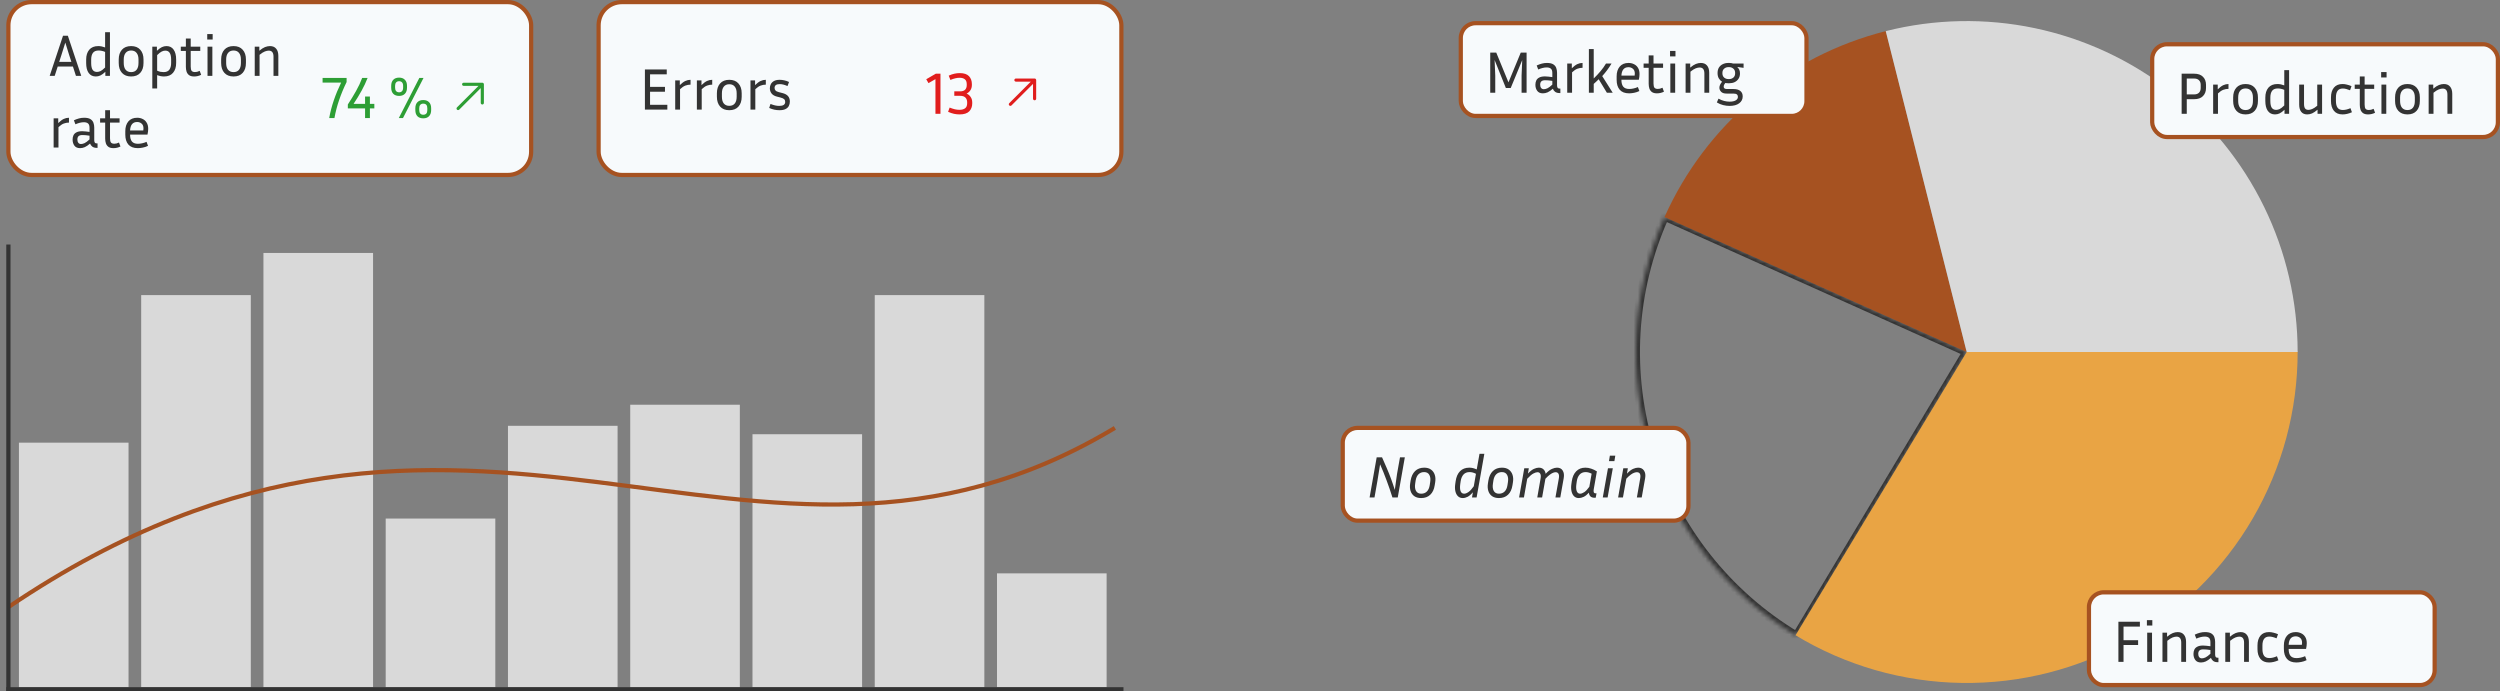 <svg width="593" height="164" viewBox="0 0 593 164" fill="none" xmlns="http://www.w3.org/2000/svg">
<rect x="0" y="0" width="593" height="164" fill="#808080" stroke="none"/>
<rect x="1.989" y="0.5" width="124" height="41" rx="5.5" fill="#F7FAFC" stroke="#A65221"/>
<path d="M18.013 18L17.299 15.788H13.687L12.973 18H11.783L14.947 8.48H16.095L19.273 18H18.013ZM14.569 13.044L14.037 14.682H16.935L16.403 13.044L15.493 10.104L14.569 13.044ZM24.988 18V17.034C24.559 17.445 24.167 17.734 23.812 17.902C23.467 18.061 23.107 18.14 22.734 18.14C21.997 18.14 21.427 17.86 21.026 17.3C20.634 16.74 20.438 15.956 20.438 14.948V14.136C20.438 13.156 20.681 12.377 21.166 11.798C21.661 11.219 22.375 10.93 23.308 10.93C23.579 10.93 23.849 10.958 24.12 11.014C24.391 11.07 24.661 11.149 24.932 11.252V7.64H26.08V18H24.988ZM21.628 14.948C21.628 15.676 21.74 16.213 21.964 16.558C22.197 16.894 22.543 17.062 23 17.062C23.271 17.062 23.551 16.997 23.84 16.866C24.129 16.726 24.493 16.441 24.932 16.012V12.316C24.661 12.195 24.4 12.111 24.148 12.064C23.896 12.008 23.649 11.98 23.406 11.98C22.771 11.98 22.314 12.171 22.034 12.554C21.763 12.937 21.628 13.464 21.628 14.136V14.948ZM34.041 14.108V14.948C34.041 15.937 33.785 16.717 33.271 17.286C32.767 17.855 32.044 18.14 31.101 18.14C30.168 18.14 29.445 17.855 28.931 17.286C28.418 16.717 28.161 15.937 28.161 14.948V14.108C28.161 13.137 28.413 12.367 28.917 11.798C29.431 11.219 30.159 10.93 31.101 10.93C32.044 10.93 32.767 11.219 33.271 11.798C33.785 12.367 34.041 13.137 34.041 14.108ZM32.851 14.108C32.851 13.445 32.702 12.927 32.403 12.554C32.105 12.171 31.671 11.98 31.101 11.98C30.541 11.98 30.107 12.171 29.799 12.554C29.501 12.927 29.351 13.445 29.351 14.108V14.948C29.351 15.639 29.501 16.171 29.799 16.544C30.107 16.917 30.541 17.104 31.101 17.104C31.671 17.104 32.105 16.917 32.403 16.544C32.702 16.171 32.851 15.639 32.851 14.948V14.108ZM38.9 18.14C38.377 18.14 37.836 18.033 37.276 17.818V20.982H36.127V11.07H37.219V12.05C37.649 11.639 38.041 11.35 38.395 11.182C38.75 11.014 39.114 10.93 39.487 10.93C40.225 10.93 40.789 11.21 41.181 11.77C41.583 12.33 41.783 13.119 41.783 14.136V14.948C41.783 15.919 41.536 16.693 41.041 17.272C40.556 17.851 39.842 18.14 38.9 18.14ZM39.208 12.008C38.937 12.008 38.657 12.078 38.367 12.218C38.078 12.358 37.714 12.643 37.276 13.072V16.768C37.546 16.889 37.807 16.978 38.059 17.034C38.312 17.081 38.559 17.104 38.801 17.104C39.436 17.104 39.894 16.913 40.173 16.53C40.453 16.138 40.593 15.611 40.593 14.948V14.136C40.593 13.408 40.477 12.871 40.243 12.526C40.02 12.181 39.674 12.008 39.208 12.008ZM47.715 17.748C47.192 18.009 46.637 18.14 46.049 18.14C45.545 18.14 45.148 18.037 44.859 17.832C44.579 17.627 44.378 17.351 44.257 17.006C44.145 16.661 44.089 16.278 44.089 15.858V12.078H42.885V11.07H44.089V9.138H45.237V11.07H47.505V12.078H45.237V15.816C45.237 16.301 45.316 16.637 45.475 16.824C45.643 17.001 45.9 17.09 46.245 17.09C46.413 17.09 46.586 17.071 46.763 17.034C46.95 16.987 47.15 16.913 47.365 16.81L47.715 17.748ZM50.443 9.376H49.155V8.088H50.443V9.376ZM50.373 18H49.225V11.07H50.373V18ZM58.336 14.108V14.948C58.336 15.937 58.08 16.717 57.566 17.286C57.062 17.855 56.339 18.14 55.396 18.14C54.463 18.14 53.739 17.855 53.226 17.286C52.713 16.717 52.456 15.937 52.456 14.948V14.108C52.456 13.137 52.708 12.367 53.212 11.798C53.725 11.219 54.453 10.93 55.396 10.93C56.339 10.93 57.062 11.219 57.566 11.798C58.08 12.367 58.336 13.137 58.336 14.108ZM57.146 14.108C57.146 13.445 56.997 12.927 56.698 12.554C56.4 12.171 55.965 11.98 55.396 11.98C54.836 11.98 54.402 12.171 54.094 12.554C53.795 12.927 53.646 13.445 53.646 14.108V14.948C53.646 15.639 53.795 16.171 54.094 16.544C54.402 16.917 54.836 17.104 55.396 17.104C55.965 17.104 56.4 16.917 56.698 16.544C56.997 16.171 57.146 15.639 57.146 14.948V14.108ZM63.754 12.008C63.493 12.008 63.185 12.073 62.83 12.204C62.485 12.335 62.065 12.601 61.57 13.002V18H60.422V11.07H61.514V12.036C62.009 11.616 62.457 11.327 62.858 11.168C63.269 11.009 63.661 10.93 64.034 10.93C64.678 10.93 65.168 11.135 65.504 11.546C65.85 11.947 66.022 12.521 66.022 13.268V18H64.874V13.436C64.874 12.484 64.501 12.008 63.754 12.008ZM16.361 29.078C15.941 29.078 15.531 29.153 15.129 29.302C14.737 29.451 14.317 29.736 13.869 30.156V35H12.721V28.07H13.813V29.19C14.289 28.723 14.723 28.397 15.115 28.21C15.517 28.023 15.932 27.93 16.361 27.93V29.078ZM22.93 35.07C22.5 35.07 22.155 34.972 21.894 34.776C21.642 34.58 21.465 34.337 21.362 34.048C20.904 34.449 20.489 34.734 20.116 34.902C19.742 35.061 19.369 35.14 18.996 35.14C18.389 35.14 17.941 34.944 17.652 34.552C17.363 34.16 17.218 33.679 17.218 33.11C17.218 32.727 17.288 32.387 17.428 32.088C17.568 31.789 17.806 31.556 18.142 31.388C18.478 31.211 18.93 31.122 19.5 31.122C19.752 31.122 20.027 31.141 20.326 31.178C20.625 31.206 20.928 31.243 21.236 31.29V30.352C21.236 29.829 21.119 29.475 20.886 29.288C20.662 29.092 20.331 28.994 19.892 28.994C19.294 28.994 18.627 29.157 17.89 29.484L17.526 28.532C17.955 28.336 18.366 28.187 18.758 28.084C19.15 27.981 19.547 27.93 19.948 27.93C20.601 27.93 21.101 28.037 21.446 28.252C21.791 28.467 22.029 28.751 22.16 29.106C22.291 29.461 22.356 29.848 22.356 30.268V33.264C22.356 33.479 22.398 33.661 22.482 33.81C22.566 33.95 22.734 34.02 22.986 34.02H23.14V35.07H22.93ZM18.352 33.096C18.352 33.413 18.427 33.67 18.576 33.866C18.725 34.062 18.94 34.16 19.22 34.16C19.462 34.16 19.742 34.09 20.06 33.95C20.377 33.801 20.769 33.507 21.236 33.068V32.186C20.601 32.083 20.041 32.032 19.556 32.032C19.127 32.032 18.819 32.121 18.632 32.298C18.445 32.475 18.352 32.741 18.352 33.096ZM28.574 34.748C28.052 35.009 27.496 35.14 26.908 35.14C26.404 35.14 26.008 35.037 25.718 34.832C25.438 34.627 25.238 34.351 25.116 34.006C25.004 33.661 24.948 33.278 24.948 32.858V29.078H23.744V28.07H24.948V26.138H26.096V28.07H28.364V29.078H26.096V32.816C26.096 33.301 26.175 33.637 26.334 33.824C26.502 34.001 26.759 34.09 27.104 34.09C27.272 34.09 27.445 34.071 27.622 34.034C27.809 33.987 28.009 33.913 28.224 33.81L28.574 34.748ZM35.111 34.594C34.691 34.799 34.27 34.939 33.85 35.014C33.431 35.098 33.043 35.14 32.688 35.14C31.69 35.14 30.943 34.855 30.448 34.286C29.963 33.717 29.721 32.937 29.721 31.948V31.108C29.721 30.147 29.963 29.377 30.448 28.798C30.943 28.219 31.639 27.93 32.535 27.93C33.011 27.93 33.444 28.028 33.837 28.224C34.238 28.411 34.555 28.7 34.788 29.092C35.031 29.475 35.153 29.969 35.153 30.576C35.153 30.968 35.096 31.416 34.984 31.92H30.855V31.948C30.855 32.657 30.999 33.194 31.288 33.558C31.587 33.922 32.063 34.104 32.717 34.104C33.015 34.104 33.342 34.067 33.697 33.992C34.06 33.917 34.415 33.801 34.761 33.642L35.111 34.594ZM32.535 28.938C31.993 28.938 31.582 29.115 31.302 29.47C31.032 29.815 30.883 30.305 30.855 30.94H33.99C34.019 30.772 34.032 30.613 34.032 30.464C34.032 29.941 33.883 29.559 33.584 29.316C33.295 29.064 32.945 28.938 32.535 28.938Z" fill="#333333"/>
<rect x="141.989" y="0.5" width="124" height="41" rx="5.5" fill="#F7FAFC" stroke="#A65221"/>
<path d="M158.293 24.866V26H152.973V16.48H158.153V17.628H154.191V20.61H157.733V21.758H154.191V24.866H158.293ZM163.799 20.078C163.379 20.078 162.968 20.153 162.567 20.302C162.175 20.451 161.755 20.736 161.307 21.156V26H160.159V19.07H161.251V20.19C161.727 19.723 162.161 19.397 162.553 19.21C162.954 19.023 163.369 18.93 163.799 18.93V20.078ZM168.939 20.078C168.519 20.078 168.109 20.153 167.707 20.302C167.315 20.451 166.895 20.736 166.447 21.156V26H165.299V19.07H166.391V20.19C166.867 19.723 167.301 19.397 167.693 19.21C168.095 19.023 168.51 18.93 168.939 18.93V20.078ZM175.928 22.108V22.948C175.928 23.937 175.671 24.717 175.158 25.286C174.654 25.855 173.931 26.14 172.988 26.14C172.055 26.14 171.331 25.855 170.818 25.286C170.305 24.717 170.048 23.937 170.048 22.948V22.108C170.048 21.137 170.3 20.367 170.804 19.798C171.317 19.219 172.045 18.93 172.988 18.93C173.931 18.93 174.654 19.219 175.158 19.798C175.671 20.367 175.928 21.137 175.928 22.108ZM174.738 22.108C174.738 21.445 174.589 20.927 174.29 20.554C173.991 20.171 173.557 19.98 172.988 19.98C172.428 19.98 171.994 20.171 171.686 20.554C171.387 20.927 171.238 21.445 171.238 22.108V22.948C171.238 23.639 171.387 24.171 171.686 24.544C171.994 24.917 172.428 25.104 172.988 25.104C173.557 25.104 173.991 24.917 174.29 24.544C174.589 24.171 174.738 23.639 174.738 22.948V22.108ZM181.654 20.078C181.234 20.078 180.824 20.153 180.422 20.302C180.03 20.451 179.61 20.736 179.162 21.156V26H178.014V19.07H179.106V20.19C179.582 19.723 180.016 19.397 180.408 19.21C180.81 19.023 181.225 18.93 181.654 18.93V20.078ZM184.849 25.118C185.782 25.118 186.249 24.801 186.249 24.166C186.249 23.895 186.165 23.681 185.997 23.522C185.829 23.363 185.521 23.228 185.073 23.116L184.303 22.92C183.734 22.78 183.309 22.537 183.029 22.192C182.749 21.837 182.609 21.417 182.609 20.932C182.609 20.577 182.688 20.251 182.847 19.952C183.006 19.644 183.258 19.397 183.603 19.21C183.948 19.023 184.396 18.93 184.947 18.93C185.302 18.93 185.661 18.972 186.025 19.056C186.398 19.131 186.776 19.261 187.159 19.448L186.795 20.414C186.114 20.106 185.498 19.952 184.947 19.952C184.135 19.952 183.729 20.255 183.729 20.862C183.729 21.095 183.804 21.296 183.953 21.464C184.102 21.632 184.382 21.767 184.793 21.87L185.563 22.066C186.179 22.215 186.632 22.458 186.921 22.794C187.21 23.13 187.355 23.564 187.355 24.096C187.355 24.479 187.271 24.829 187.103 25.146C186.944 25.454 186.683 25.697 186.319 25.874C185.964 26.051 185.484 26.14 184.877 26.14C184.476 26.14 184.074 26.098 183.673 26.014C183.281 25.93 182.875 25.795 182.455 25.608L182.763 24.656C183.164 24.815 183.528 24.931 183.855 25.006C184.182 25.081 184.513 25.118 184.849 25.118Z" fill="#333333"/>
<path d="M114.406 24.789C114.307 24.789 114.211 24.75 114.141 24.679C114.071 24.609 114.031 24.514 114.031 24.414L114.031 20.9L108.926 26.005C108.856 26.076 108.76 26.115 108.661 26.115C108.561 26.115 108.466 26.076 108.396 26.005C108.325 25.935 108.286 25.84 108.286 25.74C108.286 25.641 108.325 25.545 108.396 25.475L113.501 20.37L109.987 20.37C109.919 20.372 109.852 20.356 109.793 20.324C109.734 20.292 109.685 20.244 109.65 20.186C109.616 20.128 109.598 20.062 109.598 19.995C109.598 19.927 109.616 19.861 109.651 19.804C109.685 19.746 109.735 19.698 109.794 19.666C109.853 19.634 109.919 19.618 109.987 19.62L114.406 19.62C114.505 19.62 114.601 19.66 114.671 19.73C114.741 19.8 114.781 19.895 114.781 19.995L114.781 24.414C114.781 24.514 114.741 24.609 114.671 24.679C114.601 24.75 114.505 24.789 114.406 24.789Z" fill="#2D9E34"/>
<path d="M82.215 19.46C81.515 20.888 80.922 22.316 80.437 23.744C79.952 25.163 79.583 26.581 79.331 28H78.085C78.337 26.6 78.701 25.2 79.177 23.8C79.653 22.4 80.232 21 80.913 19.6H76.517V18.48H82.215V19.46ZM88.793 25.718H87.743V28H86.595V25.718H82.507V24.78C83.225 23.688 83.874 22.624 84.453 21.588C85.041 20.552 85.526 19.516 85.909 18.48H87.197C86.805 19.497 86.329 20.51 85.769 21.518C85.218 22.526 84.583 23.567 83.865 24.64H86.595V22.904H87.743V24.64H88.793V25.718ZM96.543 20.356V20.79C96.543 21.415 96.375 21.901 96.039 22.246C95.712 22.582 95.255 22.75 94.667 22.75C94.07 22.75 93.608 22.582 93.281 22.246C92.954 21.901 92.791 21.415 92.791 20.79V20.356C92.791 19.74 92.954 19.264 93.281 18.928C93.608 18.583 94.07 18.41 94.667 18.41C95.255 18.41 95.712 18.583 96.039 18.928C96.375 19.264 96.543 19.74 96.543 20.356ZM99.469 18.48H100.463L95.591 28H94.597L99.469 18.48ZM95.619 20.356C95.619 20.001 95.535 19.731 95.367 19.544C95.199 19.357 94.966 19.264 94.667 19.264C94.368 19.264 94.135 19.357 93.967 19.544C93.799 19.731 93.715 20.001 93.715 20.356V20.79C93.715 21.154 93.799 21.429 93.967 21.616C94.135 21.803 94.368 21.896 94.667 21.896C94.966 21.896 95.199 21.803 95.367 21.616C95.535 21.429 95.619 21.154 95.619 20.79V20.356ZM102.269 25.676V26.11C102.269 26.735 102.101 27.221 101.765 27.566C101.438 27.902 100.981 28.07 100.393 28.07C99.796 28.07 99.334 27.902 99.007 27.566C98.68 27.221 98.517 26.735 98.517 26.11V25.676C98.517 25.06 98.68 24.584 99.007 24.248C99.334 23.903 99.796 23.73 100.393 23.73C100.99 23.73 101.452 23.903 101.779 24.248C102.105 24.584 102.269 25.06 102.269 25.676ZM101.359 25.676C101.359 24.948 101.037 24.584 100.393 24.584C100.094 24.584 99.861 24.677 99.693 24.864C99.525 25.051 99.441 25.321 99.441 25.676V26.11C99.441 26.474 99.525 26.749 99.693 26.936C99.861 27.123 100.094 27.216 100.393 27.216C101.037 27.216 101.359 26.847 101.359 26.11V25.676Z" fill="#2D9E35"/>
<path d="M245.406 23.789C245.307 23.789 245.211 23.75 245.141 23.679C245.071 23.609 245.031 23.514 245.031 23.414L245.031 19.9L239.926 25.005C239.856 25.076 239.76 25.115 239.661 25.115C239.561 25.115 239.466 25.076 239.396 25.005C239.325 24.935 239.286 24.84 239.286 24.74C239.286 24.641 239.325 24.545 239.396 24.475L244.501 19.37L240.987 19.37C240.919 19.372 240.852 19.356 240.793 19.324C240.734 19.292 240.685 19.244 240.65 19.186C240.616 19.128 240.598 19.062 240.598 18.995C240.598 18.927 240.616 18.861 240.651 18.804C240.685 18.746 240.735 18.698 240.794 18.666C240.853 18.634 240.919 18.618 240.987 18.62L245.406 18.62C245.505 18.62 245.601 18.66 245.671 18.73C245.741 18.8 245.781 18.895 245.781 18.995L245.781 23.414C245.781 23.514 245.741 23.609 245.671 23.679C245.601 23.75 245.505 23.789 245.406 23.789Z" fill="#E01D1D"/>
<path d="M219.705 18.796L221.973 17.48H223.079V27H221.889V18.768L220.237 19.72L219.705 18.796ZM230.614 24.522C230.614 25.287 230.376 25.917 229.9 26.412C229.424 26.897 228.659 27.14 227.604 27.14C227.184 27.14 226.746 27.093 226.288 27C225.84 26.897 225.374 26.739 224.888 26.524L225.252 25.516C225.719 25.703 226.134 25.838 226.498 25.922C226.872 26.006 227.231 26.048 227.576 26.048C228.155 26.048 228.603 25.927 228.92 25.684C229.247 25.441 229.41 25.045 229.41 24.494V24.27C229.41 23.803 229.275 23.43 229.004 23.15C228.734 22.87 228.318 22.73 227.758 22.73H226.358V21.666H227.758C228.29 21.666 228.682 21.535 228.934 21.274C229.186 21.003 229.312 20.639 229.312 20.182V19.986C229.312 19.435 229.163 19.043 228.864 18.81C228.566 18.567 228.15 18.446 227.618 18.446C227.292 18.446 226.956 18.488 226.61 18.572C226.265 18.647 225.873 18.777 225.434 18.964L225.042 17.942C225.509 17.727 225.957 17.573 226.386 17.48C226.825 17.387 227.245 17.34 227.646 17.34C228.654 17.34 229.387 17.583 229.844 18.068C230.302 18.553 230.53 19.183 230.53 19.958V20.154C230.53 20.621 230.418 21.031 230.194 21.386C229.97 21.731 229.667 22.002 229.284 22.198C229.695 22.385 230.017 22.66 230.25 23.024C230.493 23.379 230.614 23.803 230.614 24.298V24.522Z" fill="#E11D1D"/>
<rect x="4.489" y="105" width="26" height="58" fill="#D9D9D9"/>
<rect x="33.489" y="70" width="26" height="93" fill="#D9D9D9"/>
<rect x="62.489" y="60" width="26" height="103" fill="#D9D9D9"/>
<rect x="91.489" y="123" width="26" height="40" fill="#D9D9D9"/>
<rect x="120.489" y="101" width="26" height="62" fill="#D9D9D9"/>
<rect x="149.489" y="96" width="26" height="67" fill="#D9D9D9"/>
<rect x="178.489" y="103" width="26" height="60" fill="#D9D9D9"/>
<rect x="207.489" y="70" width="26" height="93" fill="#D9D9D9"/>
<rect x="236.489" y="136" width="26" height="27" fill="#D9D9D9"/>
<path d="M1.99 144C111.786 69.825 178.121 153.388 264.45 101.501" stroke="#A65221"/>
<line x1="1.989" y1="58" x2="1.989" y2="164" stroke="#333333"/>
<line x1="1.489" y1="163.5" x2="266.489" y2="163.5" stroke="#333333"/>
<mask id="path-21-inside-1_341_2" fill="white">
<path d="M394.884 51.355C387.014 68.886 385.849 88.695 391.609 107.028C397.368 125.36 409.652 140.944 426.133 150.826L466.5 83.5L394.884 51.355Z"/>
</mask>
<path d="M394.884 51.355C387.014 68.886 385.849 88.695 391.609 107.028C397.368 125.36 409.652 140.944 426.133 150.826L466.5 83.5L394.884 51.355Z" stroke="#333333" stroke-width="2" mask="url(#path-21-inside-1_341_2)"/>
<path d="M425.905 150.689C437.825 157.89 451.445 161.791 465.37 161.992C479.295 162.192 493.022 158.685 505.144 151.829C517.266 144.974 527.346 135.017 534.35 122.98C541.353 110.943 545.029 97.26 545 83.334L466.5 83.5L425.905 150.689Z" fill="#E9A444"/>
<path d="M447.316 7.38C435.799 10.283 425.091 15.761 415.998 23.401C406.906 31.042 399.665 40.647 394.822 51.491L466.5 83.5L447.316 7.38Z" fill="#A65221"/>
<path d="M545 83.5C545 71.556 542.275 59.77 537.031 49.039C531.788 38.307 524.165 28.914 514.743 21.574C505.321 14.234 494.349 9.14 482.661 6.681C470.973 4.223 458.878 4.463 447.297 7.385L466.5 83.5H545Z" fill="#D9D9D9"/>
<rect x="346.5" y="5.5" width="82" height="22" rx="3.5" fill="#F7FAFC" stroke="#A65221"/>
<path d="M354.912 12.48L357.81 19.536L360.722 12.48H362.108V22H360.918V17.926L361.072 14.258L358.342 20.88H357.194L354.52 14.23L354.674 17.926V22H353.484V12.48H354.912ZM369.907 22.07C369.478 22.07 369.133 21.972 368.871 21.776C368.619 21.58 368.442 21.337 368.339 21.048C367.882 21.449 367.467 21.734 367.093 21.902C366.72 22.061 366.347 22.14 365.973 22.14C365.367 22.14 364.919 21.944 364.629 21.552C364.34 21.16 364.195 20.679 364.195 20.11C364.195 19.727 364.265 19.387 364.405 19.088C364.545 18.789 364.783 18.556 365.119 18.388C365.455 18.211 365.908 18.122 366.477 18.122C366.729 18.122 367.005 18.141 367.303 18.178C367.602 18.206 367.905 18.243 368.213 18.29V17.352C368.213 16.829 368.097 16.475 367.863 16.288C367.639 16.092 367.308 15.994 366.869 15.994C366.272 15.994 365.605 16.157 364.867 16.484L364.503 15.532C364.933 15.336 365.343 15.187 365.735 15.084C366.127 14.981 366.524 14.93 366.925 14.93C367.579 14.93 368.078 15.037 368.423 15.252C368.769 15.467 369.007 15.751 369.137 16.106C369.268 16.461 369.333 16.848 369.333 17.268V20.264C369.333 20.479 369.375 20.661 369.459 20.81C369.543 20.95 369.711 21.02 369.963 21.02H370.117V22.07H369.907ZM365.329 20.096C365.329 20.413 365.404 20.67 365.553 20.866C365.703 21.062 365.917 21.16 366.197 21.16C366.44 21.16 366.72 21.09 367.037 20.95C367.355 20.801 367.747 20.507 368.213 20.068V19.186C367.579 19.083 367.019 19.032 366.533 19.032C366.104 19.032 365.796 19.121 365.609 19.298C365.423 19.475 365.329 19.741 365.329 20.096ZM375.384 16.078C374.964 16.078 374.553 16.153 374.152 16.302C373.76 16.451 373.34 16.736 372.892 17.156V22H371.744V15.07H372.836V16.19C373.312 15.723 373.746 15.397 374.138 15.21C374.539 15.023 374.954 14.93 375.384 14.93V16.078ZM381.154 22L379.208 18.794C379.031 18.971 378.844 19.153 378.648 19.34C378.452 19.527 378.247 19.713 378.032 19.9V22H376.884V11.64H378.032V18.612C378.639 18.024 379.176 17.45 379.642 16.89C380.118 16.33 380.552 15.723 380.944 15.07H382.26C381.924 15.63 381.579 16.148 381.224 16.624C380.879 17.091 380.487 17.567 380.048 18.052L382.54 22H381.154ZM388.856 21.594C388.436 21.799 388.016 21.939 387.596 22.014C387.176 22.098 386.788 22.14 386.434 22.14C385.435 22.14 384.688 21.855 384.194 21.286C383.708 20.717 383.466 19.937 383.466 18.948V18.108C383.466 17.147 383.708 16.377 384.194 15.798C384.688 15.219 385.384 14.93 386.28 14.93C386.756 14.93 387.19 15.028 387.582 15.224C387.983 15.411 388.3 15.7 388.534 16.092C388.776 16.475 388.898 16.969 388.898 17.576C388.898 17.968 388.842 18.416 388.73 18.92H384.6V18.948C384.6 19.657 384.744 20.194 385.034 20.558C385.332 20.922 385.808 21.104 386.462 21.104C386.76 21.104 387.087 21.067 387.442 20.992C387.806 20.917 388.16 20.801 388.506 20.642L388.856 21.594ZM386.28 15.938C385.738 15.938 385.328 16.115 385.048 16.47C384.777 16.815 384.628 17.305 384.6 17.94H387.736C387.764 17.772 387.778 17.613 387.778 17.464C387.778 16.941 387.628 16.559 387.33 16.316C387.04 16.064 386.69 15.938 386.28 15.938ZM394.692 21.748C394.17 22.009 393.614 22.14 393.026 22.14C392.522 22.14 392.126 22.037 391.836 21.832C391.556 21.627 391.356 21.351 391.234 21.006C391.122 20.661 391.066 20.278 391.066 19.858V16.078H389.862V15.07H391.066V13.138H392.214V15.07H394.482V16.078H392.214V19.816C392.214 20.301 392.294 20.637 392.452 20.824C392.62 21.001 392.877 21.09 393.222 21.09C393.39 21.09 393.563 21.071 393.74 21.034C393.927 20.987 394.128 20.913 394.342 20.81L394.692 21.748ZM397.421 13.376H396.133V12.088H397.421V13.376ZM397.351 22H396.203V15.07H397.351V22ZM403.158 16.008C402.896 16.008 402.588 16.073 402.234 16.204C401.888 16.335 401.468 16.601 400.974 17.002V22H399.826V15.07H400.918V16.036C401.412 15.616 401.86 15.327 402.262 15.168C402.672 15.009 403.064 14.93 403.438 14.93C404.082 14.93 404.572 15.135 404.908 15.546C405.253 15.947 405.426 16.521 405.426 17.268V22H404.278V17.436C404.278 16.484 403.904 16.008 403.158 16.008ZM413.368 22.868C413.368 23.549 413.088 24.095 412.528 24.506C411.977 24.917 411.216 25.122 410.246 25.122C409.76 25.122 409.252 25.057 408.72 24.926C408.197 24.795 407.702 24.585 407.236 24.296L407.628 23.4C408.094 23.661 408.542 23.843 408.972 23.946C409.41 24.058 409.835 24.114 410.246 24.114C410.88 24.114 411.37 24.011 411.716 23.806C412.061 23.601 412.234 23.325 412.234 22.98C412.234 22.728 412.15 22.532 411.982 22.392C411.814 22.261 411.543 22.196 411.17 22.196H409.56C408.953 22.196 408.514 22.051 408.244 21.762C407.973 21.473 407.838 21.155 407.838 20.81C407.838 20.567 407.894 20.329 408.006 20.096C408.118 19.853 408.276 19.615 408.482 19.382C408.155 19.186 407.894 18.92 407.698 18.584C407.502 18.239 407.404 17.823 407.404 17.338C407.404 16.806 407.516 16.363 407.74 16.008C407.973 15.653 408.281 15.387 408.664 15.21C409.046 15.023 409.476 14.93 409.952 14.93H410.19C410.516 14.93 410.815 14.977 411.086 15.07H413.578V16.092L412.066 15.882C412.262 16.05 412.42 16.26 412.542 16.512C412.663 16.755 412.724 17.053 412.724 17.408C412.724 17.912 412.607 18.337 412.374 18.682C412.15 19.027 411.846 19.293 411.464 19.48C411.081 19.657 410.656 19.746 410.19 19.746H409.952C409.83 19.746 409.714 19.741 409.602 19.732C409.49 19.713 409.378 19.695 409.266 19.676C408.995 19.975 408.86 20.269 408.86 20.558C408.86 20.931 409.121 21.118 409.644 21.118H411.212C411.884 21.118 412.411 21.267 412.794 21.566C413.176 21.865 413.368 22.299 413.368 22.868ZM410.19 18.752C410.554 18.752 410.876 18.635 411.156 18.402C411.436 18.169 411.576 17.814 411.576 17.338C411.576 16.871 411.436 16.521 411.156 16.288C410.876 16.045 410.554 15.924 410.19 15.924H409.952C409.578 15.924 409.252 16.045 408.972 16.288C408.692 16.521 408.552 16.871 408.552 17.338C408.552 17.814 408.692 18.169 408.972 18.402C409.252 18.635 409.578 18.752 409.952 18.752H410.19Z" fill="#333333"/>
<rect x="318.5" y="101.5" width="82" height="22" rx="3.5" fill="#F7FAFC" stroke="#A65221"/>
<path d="M324.868 118L326.548 108.48H327.822C328.233 109.376 328.611 110.239 328.956 111.07C329.311 111.891 329.642 112.722 329.95 113.562C330.258 114.393 330.557 115.275 330.846 116.208L331.378 112.4L332.078 108.48H333.226L331.546 118H330.286C329.838 116.572 329.376 115.223 328.9 113.954C328.433 112.675 327.92 111.401 327.36 110.132L326.716 114.108L326.03 118H324.868ZM340.428 114.388L340.316 115.088C340.167 116.077 339.812 116.833 339.252 117.356C338.701 117.879 337.983 118.14 337.096 118.14C336.443 118.14 335.901 117.991 335.472 117.692C335.052 117.393 334.758 116.983 334.59 116.46C334.422 115.937 334.389 115.345 334.492 114.682L334.604 113.968C334.763 113.016 335.113 112.274 335.654 111.742C336.205 111.201 336.928 110.93 337.824 110.93C338.487 110.93 339.028 111.084 339.448 111.392C339.868 111.7 340.162 112.115 340.33 112.638C340.498 113.151 340.531 113.735 340.428 114.388ZM339.238 114.36C339.35 113.66 339.285 113.091 339.042 112.652C338.799 112.204 338.389 111.98 337.81 111.98C337.269 111.98 336.821 112.153 336.466 112.498C336.121 112.843 335.897 113.333 335.794 113.968L335.682 114.71C335.57 115.429 335.635 116.007 335.878 116.446C336.13 116.885 336.541 117.104 337.11 117.104C337.651 117.104 338.095 116.936 338.44 116.6C338.795 116.255 339.023 115.751 339.126 115.088L339.238 114.36ZM349.16 118L349.37 116.768C348.932 117.281 348.512 117.641 348.11 117.846C347.718 118.042 347.34 118.14 346.976 118.14C346.51 118.14 346.127 117.995 345.828 117.706C345.53 117.417 345.324 117.02 345.212 116.516C345.1 116.012 345.091 115.443 345.184 114.808L345.282 114.122C345.432 113.105 345.777 112.321 346.318 111.77C346.869 111.21 347.606 110.93 348.53 110.93C348.838 110.93 349.137 110.967 349.426 111.042C349.716 111.117 350 111.219 350.28 111.35L350.938 107.64H352.086L350.252 118H349.16ZM346.374 114.808C346.272 115.545 346.3 116.115 346.458 116.516C346.617 116.908 346.897 117.104 347.298 117.104C347.597 117.104 347.938 116.973 348.32 116.712C348.703 116.451 349.123 115.993 349.58 115.34L350.098 112.386C349.585 112.115 349.086 111.98 348.6 111.98C347.975 111.98 347.49 112.171 347.144 112.554C346.799 112.937 346.575 113.459 346.472 114.122L346.374 114.808ZM358.871 114.388L358.759 115.088C358.61 116.077 358.255 116.833 357.695 117.356C357.145 117.879 356.426 118.14 355.539 118.14C354.886 118.14 354.345 117.991 353.915 117.692C353.495 117.393 353.201 116.983 353.033 116.46C352.865 115.937 352.833 115.345 352.935 114.682L353.047 113.968C353.206 113.016 353.556 112.274 354.097 111.742C354.648 111.201 355.371 110.93 356.267 110.93C356.93 110.93 357.471 111.084 357.891 111.392C358.311 111.7 358.605 112.115 358.773 112.638C358.941 113.151 358.974 113.735 358.871 114.388ZM357.681 114.36C357.793 113.66 357.728 113.091 357.485 112.652C357.243 112.204 356.832 111.98 356.253 111.98C355.712 111.98 355.264 112.153 354.909 112.498C354.564 112.843 354.34 113.333 354.237 113.968L354.125 114.71C354.013 115.429 354.079 116.007 354.321 116.446C354.573 116.885 354.984 117.104 355.553 117.104C356.095 117.104 356.538 116.936 356.883 116.6C357.238 116.255 357.467 115.751 357.569 115.088L357.681 114.36ZM364.695 112.008C364.434 112.008 364.107 112.111 363.715 112.316C363.332 112.512 362.847 112.927 362.259 113.562L361.475 118H360.327L361.559 111.07H362.637L362.427 112.33C362.968 111.761 363.449 111.387 363.869 111.21C364.289 111.023 364.667 110.93 365.003 110.93C365.46 110.93 365.829 111.061 366.109 111.322C366.389 111.583 366.562 111.938 366.627 112.386C367.178 111.798 367.677 111.411 368.125 111.224C368.573 111.028 368.97 110.93 369.315 110.93C369.94 110.93 370.393 111.159 370.673 111.616C370.962 112.073 371.042 112.675 370.911 113.422L370.099 118H368.951L369.749 113.52C369.842 113.016 369.819 112.638 369.679 112.386C369.539 112.134 369.315 112.008 369.007 112.008C368.839 112.008 368.638 112.05 368.405 112.134C368.181 112.218 367.92 112.372 367.621 112.596C367.322 112.811 366.972 113.133 366.571 113.562L365.787 118H364.639L365.423 113.52C365.516 113.016 365.493 112.638 365.353 112.386C365.222 112.134 365.003 112.008 364.695 112.008ZM378.263 118.07C377.806 118.07 377.465 117.958 377.241 117.734C377.026 117.501 376.91 117.211 376.891 116.866C376.452 117.342 376.032 117.673 375.631 117.86C375.23 118.047 374.852 118.14 374.497 118.14C374.04 118.14 373.662 117.995 373.363 117.706C373.074 117.417 372.873 117.02 372.761 116.516C372.649 116.012 372.64 115.443 372.733 114.808L372.831 114.122C372.98 113.123 373.33 112.344 373.881 111.784C374.432 111.215 375.155 110.93 376.051 110.93C376.518 110.93 376.98 111.009 377.437 111.168C377.904 111.317 378.352 111.532 378.781 111.812L378.025 116.11C377.978 116.39 377.988 116.614 378.053 116.782C378.118 116.941 378.268 117.02 378.501 117.02H378.697L378.501 118.07H378.263ZM373.923 114.808C373.82 115.545 373.848 116.115 374.007 116.516C374.166 116.908 374.432 117.104 374.805 117.104C375.085 117.104 375.412 116.983 375.785 116.74C376.158 116.497 376.56 116.073 376.989 115.466L377.535 112.358C377.031 112.106 376.56 111.98 376.121 111.98C375.514 111.98 375.034 112.181 374.679 112.582C374.334 112.974 374.114 113.487 374.021 114.122L373.923 114.808ZM382.937 109.376H381.649L381.859 108.088H383.147L382.937 109.376ZM381.327 118H380.179L381.41 111.07H382.559L381.327 118ZM388.253 112.008C388.076 112.008 387.871 112.05 387.637 112.134C387.404 112.209 387.133 112.358 386.825 112.582C386.517 112.797 386.163 113.119 385.761 113.548L384.963 118H383.815L385.047 111.07H386.125L385.915 112.344C386.466 111.765 386.956 111.387 387.385 111.21C387.824 111.023 388.216 110.93 388.561 110.93C389.196 110.93 389.663 111.163 389.961 111.63C390.269 112.087 390.358 112.685 390.227 113.422L389.415 118H388.267L389.051 113.52C389.238 112.512 388.972 112.008 388.253 112.008Z" fill="#333333"/>
<rect x="510.5" y="10.5" width="82" height="22" rx="3.5" fill="#F7FAFC" stroke="#A65221"/>
<path d="M517.484 27V17.48H520.452C521.367 17.48 522.062 17.723 522.538 18.208C523.023 18.684 523.266 19.323 523.266 20.126V20.868C523.266 21.671 523.023 22.315 522.538 22.8C522.062 23.285 521.367 23.528 520.452 23.528H518.702V27H517.484ZM520.452 18.628H518.702V22.394H520.452C520.956 22.394 521.339 22.259 521.6 21.988C521.871 21.717 522.006 21.344 522.006 20.868V20.126C522.006 19.659 521.871 19.295 521.6 19.034C521.339 18.763 520.956 18.628 520.452 18.628ZM528.597 21.078C528.177 21.078 527.766 21.153 527.365 21.302C526.973 21.451 526.553 21.736 526.105 22.156V27H524.957V20.07H526.049V21.19C526.525 20.723 526.959 20.397 527.351 20.21C527.752 20.023 528.167 19.93 528.597 19.93V21.078ZM535.585 23.108V23.948C535.585 24.937 535.329 25.717 534.815 26.286C534.311 26.855 533.588 27.14 532.645 27.14C531.712 27.14 530.989 26.855 530.475 26.286C529.962 25.717 529.705 24.937 529.705 23.948V23.108C529.705 22.137 529.957 21.367 530.461 20.798C530.975 20.219 531.703 19.93 532.645 19.93C533.588 19.93 534.311 20.219 534.815 20.798C535.329 21.367 535.585 22.137 535.585 23.108ZM534.395 23.108C534.395 22.445 534.246 21.927 533.947 21.554C533.649 21.171 533.215 20.98 532.645 20.98C532.085 20.98 531.651 21.171 531.343 21.554C531.045 21.927 530.895 22.445 530.895 23.108V23.948C530.895 24.639 531.045 25.171 531.343 25.544C531.651 25.917 532.085 26.104 532.645 26.104C533.215 26.104 533.649 25.917 533.947 25.544C534.246 25.171 534.395 24.639 534.395 23.948V23.108ZM541.885 27V26.034C541.456 26.445 541.064 26.734 540.709 26.902C540.364 27.061 540.005 27.14 539.631 27.14C538.894 27.14 538.325 26.86 537.923 26.3C537.531 25.74 537.335 24.956 537.335 23.948V23.136C537.335 22.156 537.578 21.377 538.063 20.798C538.558 20.219 539.272 19.93 540.205 19.93C540.476 19.93 540.747 19.958 541.017 20.014C541.288 20.07 541.559 20.149 541.829 20.252V16.64H542.977V27H541.885ZM538.525 23.948C538.525 24.676 538.637 25.213 538.861 25.558C539.095 25.894 539.44 26.062 539.897 26.062C540.168 26.062 540.448 25.997 540.737 25.866C541.027 25.726 541.391 25.441 541.829 25.012V21.316C541.559 21.195 541.297 21.111 541.045 21.064C540.793 21.008 540.546 20.98 540.303 20.98C539.669 20.98 539.211 21.171 538.931 21.554C538.661 21.937 538.525 22.464 538.525 23.136V23.948ZM549.721 27V26.02C549.235 26.44 548.801 26.734 548.419 26.902C548.036 27.061 547.653 27.14 547.271 27.14C546.655 27.14 546.183 26.939 545.857 26.538C545.53 26.127 545.367 25.553 545.367 24.816V20.07H546.515V24.648C546.515 25.133 546.599 25.493 546.767 25.726C546.944 25.95 547.205 26.062 547.551 26.062C547.812 26.062 548.106 25.997 548.433 25.866C548.759 25.735 549.165 25.474 549.651 25.082V20.07H550.799V27H549.721ZM554.083 23.122V23.948C554.083 24.657 554.214 25.194 554.475 25.558C554.736 25.913 555.152 26.09 555.721 26.09C556.281 26.09 556.883 25.945 557.527 25.656L557.877 26.622C557.112 26.967 556.37 27.14 555.651 27.14C554.755 27.14 554.074 26.855 553.607 26.286C553.14 25.717 552.907 24.937 552.907 23.948V23.122C552.907 22.133 553.14 21.353 553.607 20.784C554.074 20.215 554.755 19.93 555.651 19.93C555.987 19.93 556.332 19.977 556.687 20.07C557.051 20.154 557.415 20.275 557.779 20.434L557.429 21.414C557.121 21.283 556.822 21.181 556.533 21.106C556.253 21.031 555.982 20.994 555.721 20.994C555.152 20.994 554.736 21.176 554.475 21.54C554.214 21.895 554.083 22.422 554.083 23.122ZM563.368 26.748C562.845 27.009 562.29 27.14 561.702 27.14C561.198 27.14 560.801 27.037 560.512 26.832C560.232 26.627 560.031 26.351 559.91 26.006C559.798 25.661 559.742 25.278 559.742 24.858V21.078H558.538V20.07H559.742V18.138H560.89V20.07H563.158V21.078H560.89V24.816C560.89 25.301 560.969 25.637 561.128 25.824C561.296 26.001 561.553 26.09 561.898 26.09C562.066 26.09 562.239 26.071 562.416 26.034C562.603 25.987 562.803 25.913 563.018 25.81L563.368 26.748ZM566.096 18.376H564.808V17.088H566.096V18.376ZM566.026 27H564.878V20.07H566.026V27ZM573.99 23.108V23.948C573.99 24.937 573.733 25.717 573.22 26.286C572.716 26.855 571.992 27.14 571.05 27.14C570.116 27.14 569.393 26.855 568.88 26.286C568.366 25.717 568.11 24.937 568.11 23.948V23.108C568.11 22.137 568.362 21.367 568.866 20.798C569.379 20.219 570.107 19.93 571.05 19.93C571.992 19.93 572.716 20.219 573.22 20.798C573.733 21.367 573.99 22.137 573.99 23.108ZM572.8 23.108C572.8 22.445 572.65 21.927 572.352 21.554C572.053 21.171 571.619 20.98 571.05 20.98C570.49 20.98 570.056 21.171 569.748 21.554C569.449 21.927 569.3 22.445 569.3 23.108V23.948C569.3 24.639 569.449 25.171 569.748 25.544C570.056 25.917 570.49 26.104 571.05 26.104C571.619 26.104 572.053 25.917 572.352 25.544C572.65 25.171 572.8 24.639 572.8 23.948V23.108ZM579.408 21.008C579.146 21.008 578.838 21.073 578.484 21.204C578.138 21.335 577.718 21.601 577.224 22.002V27H576.076V20.07H577.168V21.036C577.662 20.616 578.11 20.327 578.512 20.168C578.922 20.009 579.314 19.93 579.688 19.93C580.332 19.93 580.822 20.135 581.158 20.546C581.503 20.947 581.676 21.521 581.676 22.268V27H580.528V22.436C580.528 21.484 580.154 21.008 579.408 21.008Z" fill="#333333"/>
<rect x="495.5" y="140.5" width="82" height="22" rx="3.5" fill="#F7FAFC" stroke="#A65221"/>
<path d="M507.16 152.996H503.702V157H502.484V147.48H507.58V148.628H503.702V151.848H507.16V152.996ZM510.532 148.376H509.244V147.088H510.532V148.376ZM510.462 157H509.314V150.07H510.462V157ZM516.269 151.008C516.008 151.008 515.7 151.073 515.345 151.204C515 151.335 514.58 151.601 514.085 152.002V157H512.937V150.07H514.029V151.036C514.524 150.616 514.972 150.327 515.373 150.168C515.784 150.009 516.176 149.93 516.549 149.93C517.193 149.93 517.683 150.135 518.019 150.546C518.364 150.947 518.537 151.521 518.537 152.268V157H517.389V152.436C517.389 151.484 517.016 151.008 516.269 151.008ZM526.003 157.07C525.574 157.07 525.228 156.972 524.967 156.776C524.715 156.58 524.538 156.337 524.435 156.048C523.978 156.449 523.562 156.734 523.189 156.902C522.816 157.061 522.442 157.14 522.069 157.14C521.462 157.14 521.014 156.944 520.725 156.552C520.436 156.16 520.291 155.679 520.291 155.11C520.291 154.727 520.361 154.387 520.501 154.088C520.641 153.789 520.879 153.556 521.215 153.388C521.551 153.211 522.004 153.122 522.573 153.122C522.825 153.122 523.1 153.141 523.399 153.178C523.698 153.206 524.001 153.243 524.309 153.29V152.352C524.309 151.829 524.192 151.475 523.959 151.288C523.735 151.092 523.404 150.994 522.965 150.994C522.368 150.994 521.7 151.157 520.963 151.484L520.599 150.532C521.028 150.336 521.439 150.187 521.831 150.084C522.223 149.981 522.62 149.93 523.021 149.93C523.674 149.93 524.174 150.037 524.519 150.252C524.864 150.467 525.102 150.751 525.233 151.106C525.364 151.461 525.429 151.848 525.429 152.268V155.264C525.429 155.479 525.471 155.661 525.555 155.81C525.639 155.95 525.807 156.02 526.059 156.02H526.213V157.07H526.003ZM521.425 155.096C521.425 155.413 521.5 155.67 521.649 155.866C521.798 156.062 522.013 156.16 522.293 156.16C522.536 156.16 522.816 156.09 523.133 155.95C523.45 155.801 523.842 155.507 524.309 155.068V154.186C523.674 154.083 523.114 154.032 522.629 154.032C522.2 154.032 521.892 154.121 521.705 154.298C521.518 154.475 521.425 154.741 521.425 155.096ZM531.171 151.008C530.91 151.008 530.602 151.073 530.247 151.204C529.902 151.335 529.482 151.601 528.987 152.002V157H527.839V150.07H528.931V151.036C529.426 150.616 529.874 150.327 530.275 150.168C530.686 150.009 531.078 149.93 531.451 149.93C532.095 149.93 532.585 150.135 532.921 150.546C533.267 150.947 533.439 151.521 533.439 152.268V157H532.291V152.436C532.291 151.484 531.918 151.008 531.171 151.008ZM536.649 153.122V153.948C536.649 154.657 536.78 155.194 537.041 155.558C537.303 155.913 537.718 156.09 538.287 156.09C538.847 156.09 539.449 155.945 540.093 155.656L540.443 156.622C539.678 156.967 538.936 157.14 538.217 157.14C537.321 157.14 536.64 156.855 536.173 156.286C535.707 155.717 535.473 154.937 535.473 153.948V153.122C535.473 152.133 535.707 151.353 536.173 150.784C536.64 150.215 537.321 149.93 538.217 149.93C538.553 149.93 538.899 149.977 539.253 150.07C539.617 150.154 539.981 150.275 540.345 150.434L539.995 151.414C539.687 151.283 539.389 151.181 539.099 151.106C538.819 151.031 538.549 150.994 538.287 150.994C537.718 150.994 537.303 151.176 537.041 151.54C536.78 151.895 536.649 152.422 536.649 153.122ZM547.125 156.594C546.705 156.799 546.285 156.939 545.865 157.014C545.445 157.098 545.058 157.14 544.703 157.14C543.705 157.14 542.958 156.855 542.463 156.286C541.978 155.717 541.735 154.937 541.735 153.948V153.108C541.735 152.147 541.978 151.377 542.463 150.798C542.958 150.219 543.653 149.93 544.549 149.93C545.025 149.93 545.459 150.028 545.851 150.224C546.253 150.411 546.57 150.7 546.803 151.092C547.046 151.475 547.167 151.969 547.167 152.576C547.167 152.968 547.111 153.416 546.999 153.92H542.869V153.948C542.869 154.657 543.014 155.194 543.303 155.558C543.602 155.922 544.078 156.104 544.731 156.104C545.03 156.104 545.357 156.067 545.711 155.992C546.075 155.917 546.43 155.801 546.775 155.642L547.125 156.594ZM544.549 150.938C544.008 150.938 543.597 151.115 543.317 151.47C543.047 151.815 542.897 152.305 542.869 152.94H546.005C546.033 152.772 546.047 152.613 546.047 152.464C546.047 151.941 545.898 151.559 545.599 151.316C545.31 151.064 544.96 150.938 544.549 150.938Z" fill="#333333"/>
</svg>
